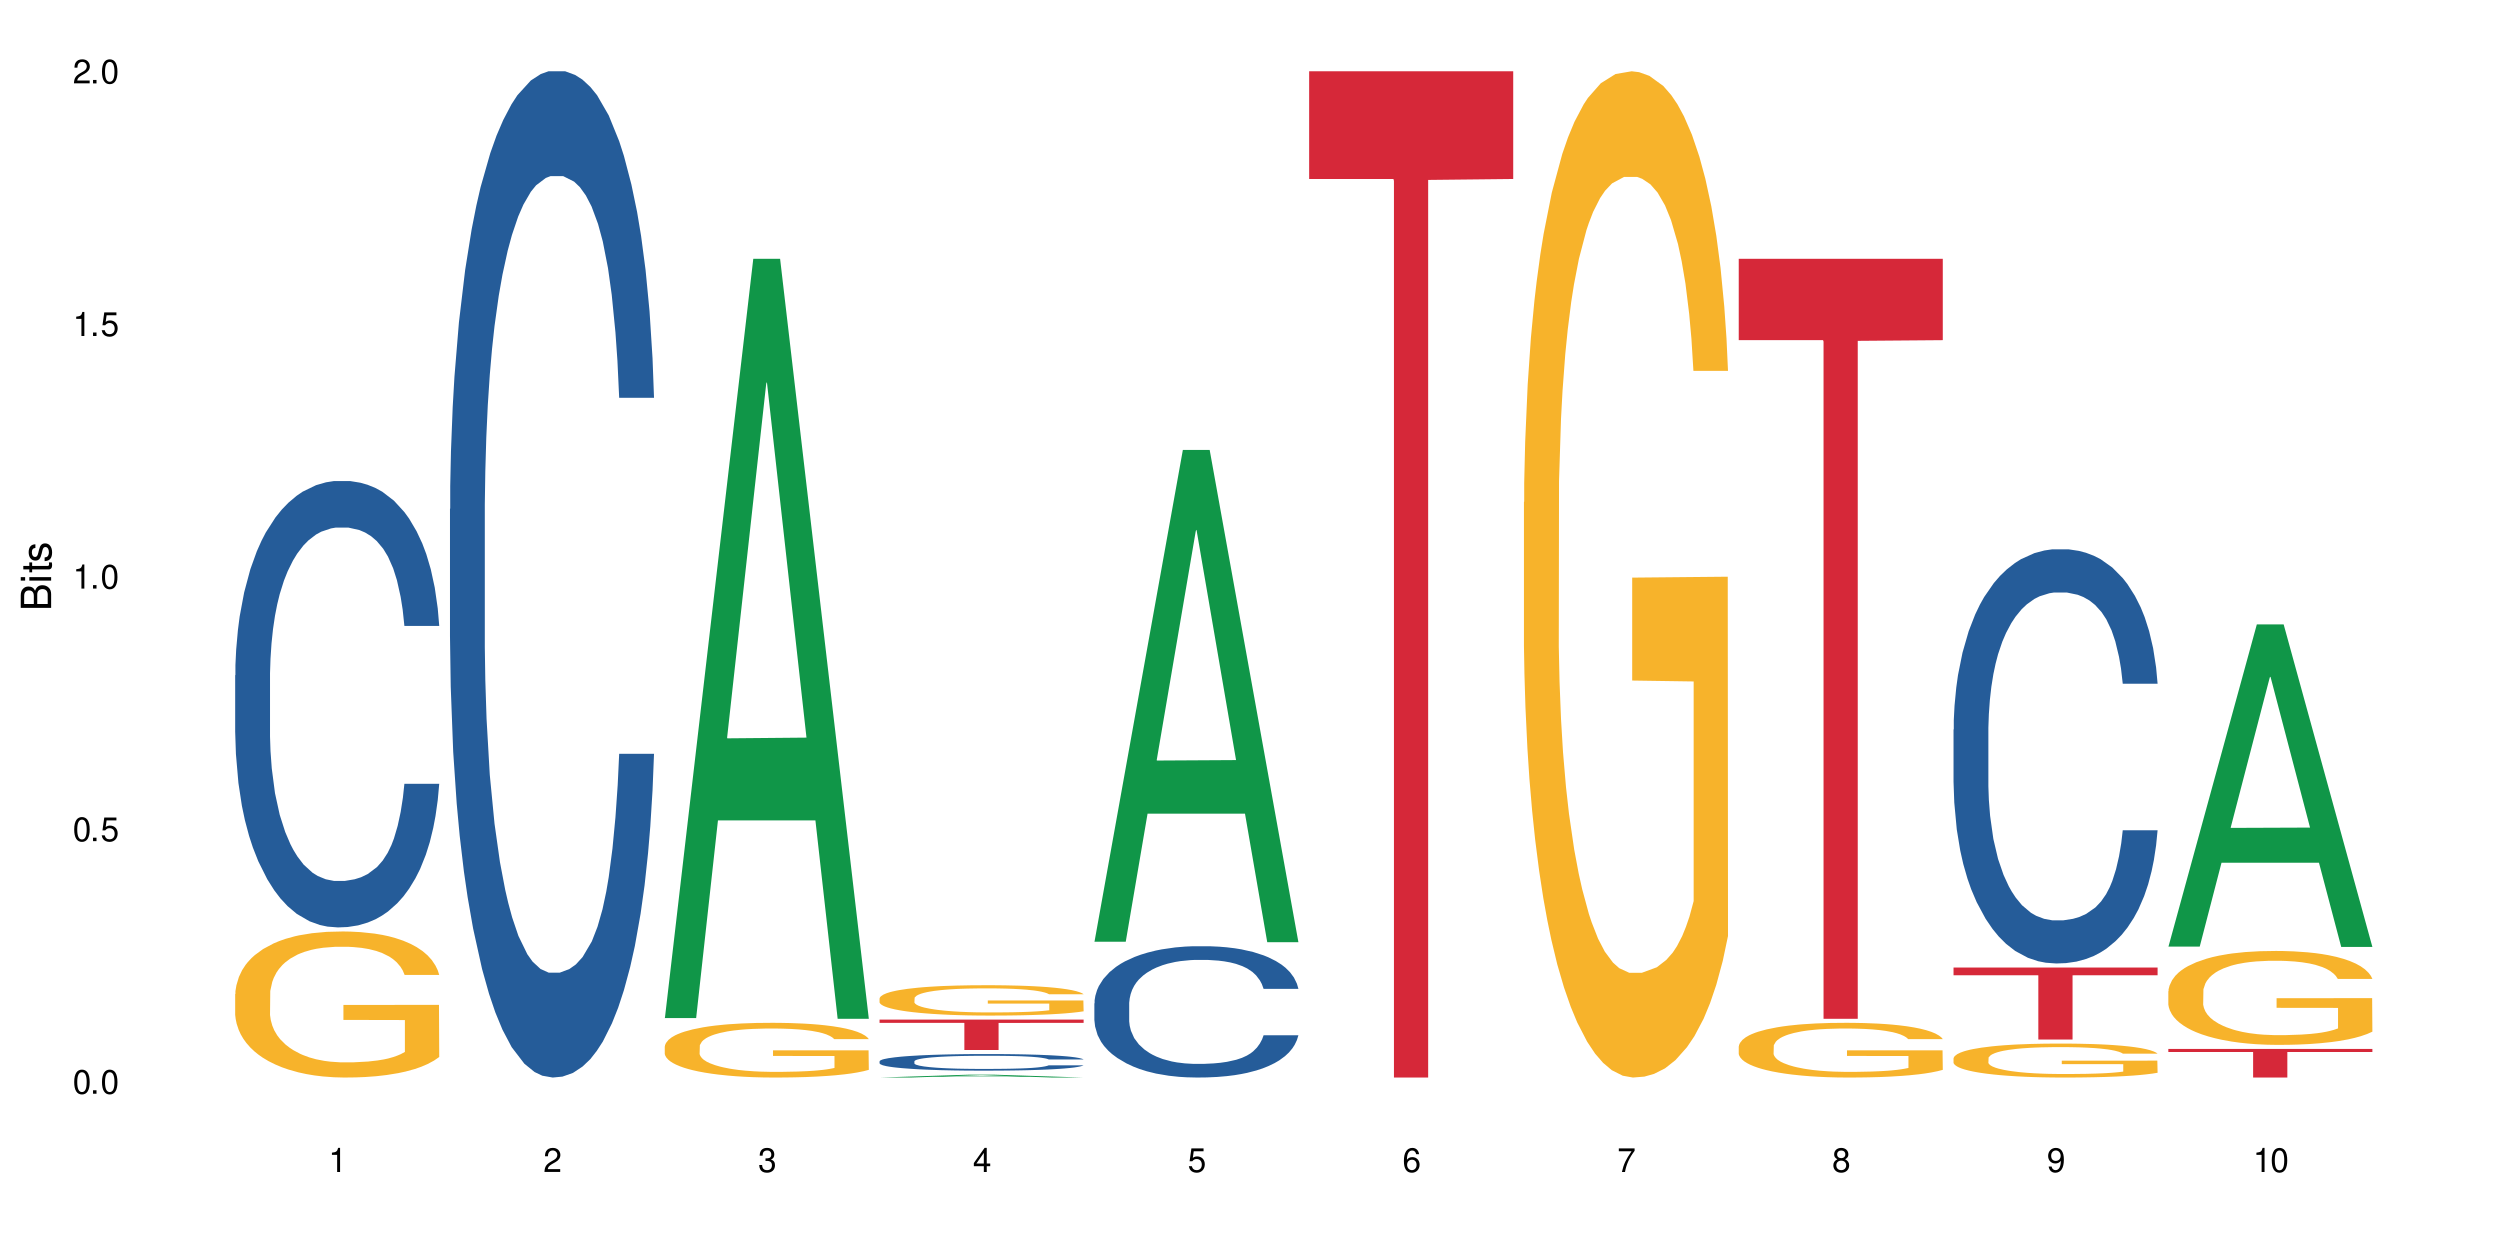 <?xml version="1.0" encoding="UTF-8"?>
<svg xmlns="http://www.w3.org/2000/svg" xmlns:xlink="http://www.w3.org/1999/xlink" width="720" height="360" viewBox="0 0 720 360">
<defs>
<g>
<g id="glyph-0-0">
</g>
<g id="glyph-0-1">
<path d="M 2.641 -6.938 C 2 -6.938 1.422 -6.656 1.078 -6.172 C 0.641 -5.562 0.406 -4.641 0.406 -3.359 C 0.406 -1.016 1.188 0.219 2.641 0.219 C 4.078 0.219 4.859 -1.016 4.859 -3.297 C 4.859 -4.641 4.656 -5.547 4.203 -6.172 C 3.844 -6.656 3.281 -6.938 2.641 -6.938 Z M 2.641 -6.188 C 3.547 -6.188 4 -5.25 4 -3.375 C 4 -1.406 3.562 -0.484 2.625 -0.484 C 1.734 -0.484 1.281 -1.438 1.281 -3.344 C 1.281 -5.25 1.734 -6.188 2.641 -6.188 Z M 2.641 -6.188 "/>
</g>
<g id="glyph-0-2">
<path d="M 1.828 -1 L 0.828 -1 L 0.828 0 L 1.828 0 Z M 1.828 -1 "/>
</g>
<g id="glyph-0-3">
<path d="M 4.562 -6.797 L 1.062 -6.797 L 0.547 -3.094 L 1.328 -3.094 C 1.719 -3.562 2.047 -3.734 2.578 -3.734 C 3.484 -3.734 4.062 -3.109 4.062 -2.094 C 4.062 -1.125 3.484 -0.531 2.578 -0.531 C 1.828 -0.531 1.375 -0.906 1.188 -1.672 L 0.328 -1.672 C 0.453 -1.109 0.547 -0.844 0.75 -0.594 C 1.125 -0.078 1.828 0.219 2.594 0.219 C 3.969 0.219 4.922 -0.781 4.922 -2.219 C 4.922 -3.562 4.031 -4.484 2.719 -4.484 C 2.25 -4.484 1.859 -4.359 1.469 -4.062 L 1.734 -5.969 L 4.562 -5.969 Z M 4.562 -6.797 "/>
</g>
<g id="glyph-0-4">
<path d="M 2.484 -4.938 L 2.484 0 L 3.328 0 L 3.328 -6.938 L 2.766 -6.938 C 2.469 -5.875 2.281 -5.734 0.984 -5.562 L 0.984 -4.938 Z M 2.484 -4.938 "/>
</g>
<g id="glyph-0-5">
<path d="M 4.859 -0.828 L 1.281 -0.828 C 1.359 -1.406 1.672 -1.781 2.5 -2.281 L 3.469 -2.828 C 4.406 -3.344 4.906 -4.062 4.906 -4.906 C 4.906 -5.484 4.672 -6.031 4.266 -6.406 C 3.859 -6.766 3.375 -6.938 2.719 -6.938 C 1.859 -6.938 1.219 -6.625 0.844 -6.031 C 0.609 -5.672 0.5 -5.234 0.484 -4.531 L 1.328 -4.531 C 1.359 -5.016 1.406 -5.281 1.531 -5.516 C 1.75 -5.938 2.188 -6.203 2.703 -6.203 C 3.469 -6.203 4.031 -5.641 4.031 -4.891 C 4.031 -4.344 3.719 -3.859 3.125 -3.516 L 2.234 -3 C 0.812 -2.172 0.406 -1.531 0.328 -0.016 L 4.859 -0.016 Z M 4.859 -0.828 "/>
</g>
<g id="glyph-0-6">
<path d="M 2.125 -3.188 L 2.578 -3.188 C 3.5 -3.188 3.984 -2.766 3.984 -1.922 C 3.984 -1.062 3.469 -0.531 2.594 -0.531 C 1.656 -0.531 1.203 -1 1.156 -2.016 L 0.312 -2.016 C 0.344 -1.453 0.438 -1.094 0.609 -0.781 C 0.953 -0.109 1.625 0.219 2.547 0.219 C 3.953 0.219 4.859 -0.625 4.859 -1.938 C 4.859 -2.828 4.516 -3.297 3.703 -3.594 C 4.344 -3.844 4.656 -4.328 4.656 -5.031 C 4.656 -6.219 3.875 -6.938 2.578 -6.938 C 1.203 -6.938 0.484 -6.172 0.453 -4.703 L 1.297 -4.703 C 1.312 -5.125 1.344 -5.359 1.453 -5.578 C 1.641 -5.969 2.062 -6.203 2.594 -6.203 C 3.344 -6.203 3.797 -5.75 3.797 -5 C 3.797 -4.516 3.609 -4.219 3.25 -4.047 C 3.016 -3.953 2.703 -3.922 2.125 -3.906 Z M 2.125 -3.188 "/>
</g>
<g id="glyph-0-7">
<path d="M 3.141 -1.672 L 3.141 0 L 3.984 0 L 3.984 -1.672 L 4.984 -1.672 L 4.984 -2.438 L 3.984 -2.438 L 3.984 -6.938 L 3.359 -6.938 L 0.266 -2.578 L 0.266 -1.672 Z M 3.141 -2.438 L 1 -2.438 L 3.141 -5.5 Z M 3.141 -2.438 "/>
</g>
<g id="glyph-0-8">
<path d="M 4.781 -5.125 C 4.609 -6.266 3.891 -6.938 2.844 -6.938 C 2.094 -6.938 1.422 -6.578 1.031 -5.953 C 0.594 -5.266 0.406 -4.422 0.406 -3.172 C 0.406 -2 0.578 -1.25 0.984 -0.641 C 1.359 -0.078 1.953 0.219 2.703 0.219 C 3.984 0.219 4.922 -0.75 4.922 -2.094 C 4.922 -3.375 4.062 -4.281 2.844 -4.281 C 2.172 -4.281 1.641 -4.031 1.281 -3.516 C 1.281 -5.234 1.828 -6.188 2.797 -6.188 C 3.391 -6.188 3.797 -5.797 3.938 -5.125 Z M 2.734 -3.531 C 3.547 -3.531 4.062 -2.953 4.062 -2.031 C 4.062 -1.156 3.484 -0.531 2.703 -0.531 C 1.922 -0.531 1.328 -1.188 1.328 -2.078 C 1.328 -2.938 1.906 -3.531 2.734 -3.531 Z M 2.734 -3.531 "/>
</g>
<g id="glyph-0-9">
<path d="M 4.984 -6.797 L 0.438 -6.797 L 0.438 -5.969 L 4.109 -5.969 C 2.5 -3.656 1.828 -2.234 1.328 0 L 2.219 0 C 2.594 -2.172 3.453 -4.047 4.984 -6.094 Z M 4.984 -6.797 "/>
</g>
<g id="glyph-0-10">
<path d="M 3.75 -3.656 C 4.469 -4.094 4.688 -4.438 4.688 -5.078 C 4.688 -6.172 3.844 -6.938 2.641 -6.938 C 1.438 -6.938 0.594 -6.172 0.594 -5.094 C 0.594 -4.438 0.812 -4.094 1.516 -3.656 C 0.734 -3.266 0.359 -2.703 0.359 -1.922 C 0.359 -0.656 1.281 0.219 2.641 0.219 C 3.984 0.219 4.922 -0.656 4.922 -1.922 C 4.922 -2.703 4.531 -3.266 3.75 -3.656 Z M 2.641 -6.188 C 3.359 -6.188 3.812 -5.75 3.812 -5.062 C 3.812 -4.406 3.344 -3.984 2.641 -3.984 C 1.922 -3.984 1.453 -4.406 1.453 -5.078 C 1.453 -5.75 1.922 -6.188 2.641 -6.188 Z M 2.641 -3.266 C 3.484 -3.266 4.062 -2.719 4.062 -1.906 C 4.062 -1.078 3.484 -0.531 2.625 -0.531 C 1.797 -0.531 1.219 -1.094 1.219 -1.906 C 1.219 -2.719 1.781 -3.266 2.641 -3.266 Z M 2.641 -3.266 "/>
</g>
<g id="glyph-0-11">
<path d="M 0.516 -1.578 C 0.672 -0.453 1.406 0.219 2.438 0.219 C 3.188 0.219 3.859 -0.141 4.266 -0.766 C 4.688 -1.453 4.891 -2.297 4.891 -3.547 C 4.891 -4.719 4.703 -5.453 4.312 -6.078 C 3.938 -6.641 3.344 -6.938 2.594 -6.938 C 1.297 -6.938 0.359 -5.969 0.359 -4.625 C 0.359 -3.344 1.234 -2.453 2.453 -2.453 C 3.094 -2.453 3.578 -2.672 4.016 -3.203 C 4 -1.484 3.469 -0.531 2.5 -0.531 C 1.906 -0.531 1.484 -0.906 1.359 -1.578 Z M 2.578 -6.203 C 3.375 -6.203 3.969 -5.531 3.969 -4.641 C 3.969 -3.797 3.391 -3.188 2.547 -3.188 C 1.734 -3.188 1.234 -3.766 1.234 -4.688 C 1.234 -5.562 1.797 -6.203 2.578 -6.203 Z M 2.578 -6.203 "/>
</g>
<g id="glyph-1-0">
</g>
<g id="glyph-1-1">
<path d="M 0 -0.953 L 0 -4.891 C 0 -5.719 -0.234 -6.344 -0.734 -6.797 C -1.188 -7.234 -1.812 -7.469 -2.5 -7.469 C -3.547 -7.469 -4.188 -7 -4.625 -5.875 C -4.984 -6.688 -5.625 -7.094 -6.531 -7.094 C -7.172 -7.094 -7.734 -6.859 -8.141 -6.391 C -8.562 -5.922 -8.75 -5.344 -8.75 -4.5 L -8.75 -0.953 Z M -4.984 -2.062 L -7.766 -2.062 L -7.766 -4.219 C -7.766 -4.844 -7.688 -5.203 -7.453 -5.5 C -7.219 -5.812 -6.859 -5.969 -6.375 -5.969 C -5.891 -5.969 -5.531 -5.812 -5.297 -5.5 C -5.062 -5.203 -4.984 -4.844 -4.984 -4.219 Z M -0.984 -2.062 L -4 -2.062 L -4 -4.781 C -4 -5.766 -3.438 -6.359 -2.484 -6.359 C -1.547 -6.359 -0.984 -5.766 -0.984 -4.781 Z M -0.984 -2.062 "/>
</g>
<g id="glyph-1-2">
<path d="M -6.281 -1.797 L -6.281 -0.797 L 0 -0.797 L 0 -1.797 Z M -8.75 -1.797 L -8.75 -0.797 L -7.484 -0.797 L -7.484 -1.797 Z M -8.75 -1.797 "/>
</g>
<g id="glyph-1-3">
<path d="M -6.281 -3.047 L -6.281 -2.016 L -8.016 -2.016 L -8.016 -1.016 L -6.281 -1.016 L -6.281 -0.172 L -5.469 -0.172 L -5.469 -1.016 L -0.719 -1.016 C -0.078 -1.016 0.281 -1.453 0.281 -2.234 C 0.281 -2.5 0.25 -2.719 0.188 -3.047 L -0.641 -3.047 C -0.609 -2.906 -0.594 -2.766 -0.594 -2.562 C -0.594 -2.141 -0.719 -2.016 -1.156 -2.016 L -5.469 -2.016 L -5.469 -3.047 Z M -6.281 -3.047 "/>
</g>
<g id="glyph-1-4">
<path d="M -4.531 -5.25 C -5.766 -5.25 -6.469 -4.422 -6.469 -2.969 C -6.469 -1.516 -5.719 -0.562 -4.547 -0.562 C -3.562 -0.562 -3.094 -1.062 -2.734 -2.562 L -2.516 -3.484 C -2.344 -4.188 -2.094 -4.469 -1.641 -4.469 C -1.047 -4.469 -0.641 -3.875 -0.641 -3 C -0.641 -2.453 -0.797 -2 -1.062 -1.75 C -1.25 -1.594 -1.422 -1.531 -1.875 -1.469 L -1.875 -0.406 C -0.422 -0.453 0.281 -1.266 0.281 -2.922 C 0.281 -4.5 -0.5 -5.516 -1.719 -5.516 C -2.656 -5.516 -3.172 -4.984 -3.469 -3.734 L -3.703 -2.766 C -3.891 -1.953 -4.156 -1.609 -4.594 -1.609 C -5.188 -1.609 -5.547 -2.125 -5.547 -2.938 C -5.547 -3.75 -5.203 -4.172 -4.531 -4.203 Z M -4.531 -5.25 "/>
</g>
</g>
</defs>
<rect x="-72" y="-36" width="864" height="432" fill="rgb(100%, 100%, 100%)" fill-opacity="1"/>
<path fill-rule="nonzero" fill="rgb(14.51%, 36.078%, 60%)" fill-opacity="1" d="M 67.73 194.484 L 67.801 194.367 L 67.801 191.547 L 68.02 187.082 L 68.52 181.441 L 69.02 177.562 L 70.312 170.633 L 72.102 163.934 L 73.965 158.766 L 75.328 155.711 L 76.547 153.359 L 79.34 149.012 L 81.133 146.781 L 83.066 144.781 L 85.434 142.785 L 87.152 141.609 L 91.023 139.73 L 93.891 138.906 L 96.113 138.555 L 100.914 138.555 L 103.781 139.023 L 105.859 139.613 L 108.152 140.551 L 110.086 141.609 L 113.457 144.195 L 116.465 147.484 L 117.828 149.363 L 119.977 153.008 L 121.625 156.531 L 122.773 159.586 L 124.062 163.934 L 125.207 169.223 L 126.07 175.215 L 126.5 180.266 L 116.465 180.266 L 115.965 175.566 L 115.391 171.926 L 114.316 167.105 L 113.238 163.699 L 111.734 160.293 L 110.375 158.059 L 108.512 155.828 L 106.863 154.418 L 105.141 153.359 L 103.492 152.656 L 100.34 151.949 L 96.684 151.949 L 95.324 152.184 L 92.527 153.125 L 91.023 153.945 L 88.871 155.594 L 87.367 157.121 L 85.578 159.469 L 84.359 161.469 L 82.852 164.523 L 81.777 167.223 L 80.559 171.102 L 79.844 174.039 L 79.199 177.328 L 78.625 181.207 L 78.195 185.32 L 77.906 189.668 L 77.766 193.895 L 77.766 212.109 L 77.906 216.34 L 78.266 221.273 L 79.199 228.441 L 80.559 234.668 L 82.137 239.602 L 83.641 243.129 L 84.5 244.773 L 85.648 246.652 L 87.441 249.004 L 90.02 251.352 L 91.523 252.293 L 93.816 253.23 L 96.184 253.703 L 99.336 253.703 L 102.133 253.23 L 103.996 252.645 L 105.93 251.703 L 108.582 249.707 L 110.23 247.828 L 111.664 245.594 L 112.738 243.363 L 113.457 241.484 L 114.531 237.84 L 115.391 233.844 L 116.035 229.734 L 116.465 225.738 L 126.5 225.738 L 126.07 230.438 L 125.422 235.02 L 124.777 238.43 L 123.777 242.539 L 122.629 246.184 L 120.98 250.297 L 119.617 252.996 L 117.828 255.934 L 116.18 258.168 L 114.387 260.164 L 111.734 262.516 L 110.016 263.691 L 108.152 264.746 L 105.93 265.688 L 103.137 266.508 L 100.125 266.98 L 97.328 267.098 L 94.32 266.863 L 92.098 266.391 L 89.16 265.336 L 85.504 263.219 L 82.852 260.988 L 80.773 258.754 L 78.984 256.406 L 76.977 253.23 L 74.395 248.062 L 72.82 244.066 L 71.746 240.777 L 70.527 236.195 L 69.664 232.082 L 68.664 225.504 L 67.945 217.16 L 67.73 210.699 Z M 67.73 194.484 "/>
<path fill-rule="nonzero" fill="rgb(96.863%, 70.196%, 16.863%)" fill-opacity="1" d="M 67.73 286.281 L 67.801 286.242 L 67.801 285.473 L 68.09 283.746 L 68.805 281.363 L 69.738 279.402 L 70.742 277.867 L 71.387 277.059 L 72.461 275.906 L 73.395 275.062 L 75.758 273.332 L 78.77 271.719 L 80.418 271.027 L 82.281 270.375 L 84.93 269.645 L 86.148 269.375 L 89.875 268.762 L 94.105 268.375 L 98.762 268.262 L 100.914 268.301 L 103.852 268.453 L 107.863 268.875 L 110.16 269.262 L 111.949 269.645 L 113.812 270.145 L 116.105 270.91 L 118.258 271.836 L 119.977 272.758 L 121.695 273.91 L 123.129 275.137 L 124.348 276.484 L 125.422 278.098 L 126.07 279.441 L 126.5 280.785 L 116.535 280.785 L 115.965 279.441 L 115.32 278.402 L 114.242 277.137 L 113.168 276.215 L 112.094 275.484 L 110.086 274.484 L 108.367 273.871 L 106.215 273.332 L 104.137 272.988 L 101.773 272.758 L 100.34 272.68 L 96.543 272.68 L 93.102 272.949 L 91.094 273.254 L 89.66 273.562 L 87.656 274.141 L 86.438 274.602 L 85.719 274.906 L 83.57 276.098 L 82.137 277.176 L 81.348 277.906 L 80.344 279.059 L 79.629 280.094 L 78.84 281.633 L 78.41 282.785 L 77.836 285.398 L 77.766 292.312 L 77.98 293.773 L 78.41 295.348 L 78.984 296.73 L 79.844 298.191 L 80.703 299.305 L 82.207 300.805 L 83.496 301.805 L 84.5 302.457 L 86.438 303.492 L 87.227 303.84 L 89.09 304.531 L 91.023 305.07 L 93.387 305.531 L 95.18 305.762 L 98.047 305.953 L 101.703 305.953 L 106 305.723 L 108.727 305.414 L 110.59 305.105 L 111.809 304.84 L 113.312 304.414 L 114.387 304.031 L 115.391 303.609 L 116.609 302.957 L 116.609 293.773 L 98.906 293.734 L 98.906 289.43 L 126.426 289.395 L 126.5 304.414 L 124.992 305.453 L 123.129 306.453 L 121.34 307.219 L 119.477 307.875 L 116.824 308.602 L 114.672 309.066 L 111.375 309.602 L 108.367 309.949 L 105.215 310.18 L 102.418 310.293 L 99.121 310.332 L 96.184 310.254 L 93.031 310.023 L 90.52 309.719 L 88.227 309.332 L 85.934 308.836 L 83.066 308.027 L 81.203 307.375 L 79.27 306.566 L 77.336 305.605 L 75.613 304.57 L 74.469 303.762 L 73.32 302.84 L 72.102 301.688 L 70.957 300.383 L 70.098 299.191 L 69.309 297.844 L 68.734 296.578 L 68.16 294.848 L 67.875 293.465 L 67.73 292.273 Z M 67.73 286.281 "/>
<path fill-rule="nonzero" fill="rgb(14.51%, 36.078%, 60%)" fill-opacity="1" d="M 129.594 146.621 L 129.664 146.355 L 129.664 140 L 129.879 129.934 L 130.379 117.215 L 130.883 108.477 L 132.172 92.844 L 133.965 77.746 L 135.828 66.09 L 137.188 59.203 L 138.406 53.902 L 141.203 44.102 L 142.992 39.07 L 144.93 34.566 L 147.293 30.062 L 149.016 27.414 L 152.883 23.176 L 155.75 21.32 L 157.973 20.527 L 162.773 20.527 L 165.641 21.586 L 167.719 22.91 L 170.012 25.031 L 171.949 27.414 L 175.316 33.242 L 178.324 40.66 L 179.688 44.898 L 181.836 53.109 L 183.484 61.055 L 184.633 67.945 L 185.922 77.746 L 187.07 89.668 L 187.93 103.176 L 188.359 114.566 L 178.324 114.566 L 177.824 103.973 L 177.25 95.758 L 176.176 84.898 L 175.102 77.215 L 173.598 69.535 L 172.234 64.5 L 170.371 59.469 L 168.723 56.289 L 167.004 53.902 L 165.355 52.316 L 162.199 50.727 L 158.547 50.727 L 157.184 51.254 L 154.391 53.375 L 152.883 55.23 L 150.734 58.938 L 149.23 62.383 L 147.438 67.68 L 146.219 72.184 L 144.715 79.07 L 143.641 85.164 L 142.422 93.906 L 141.703 100.527 L 141.059 107.945 L 140.484 116.688 L 140.055 125.957 L 139.77 135.762 L 139.625 145.297 L 139.625 186.355 L 139.77 195.895 L 140.129 207.02 L 141.059 223.18 L 142.422 237.219 L 143.996 248.344 L 145.504 256.293 L 146.363 260 L 147.508 264.238 L 149.301 269.535 L 151.879 274.836 L 153.387 276.953 L 155.68 279.074 L 158.043 280.133 L 161.199 280.133 L 163.992 279.074 L 165.855 277.75 L 167.789 275.629 L 170.441 271.125 L 172.09 266.887 L 173.523 261.855 L 174.598 256.82 L 175.316 252.582 L 176.391 244.371 L 177.25 235.363 L 177.895 226.094 L 178.324 217.086 L 188.359 217.086 L 187.93 227.684 L 187.285 238.012 L 186.641 245.695 L 185.637 254.969 L 184.488 263.18 L 182.84 272.449 L 181.48 278.543 L 179.688 285.168 L 178.039 290.199 L 176.246 294.703 L 173.598 300 L 171.875 302.648 L 170.012 305.035 L 167.789 307.152 L 164.996 309.008 L 161.984 310.066 L 159.191 310.332 L 156.18 309.801 L 153.957 308.742 L 151.02 306.359 L 147.367 301.59 L 144.715 296.559 L 142.637 291.523 L 140.844 286.227 L 138.836 279.074 L 136.258 267.418 L 134.68 258.41 L 133.605 250.992 L 132.387 240.664 L 131.527 231.391 L 130.523 216.555 L 129.809 197.746 L 129.594 183.18 Z M 129.594 146.621 "/>
<path fill-rule="nonzero" fill="rgb(6.275%, 58.824%, 28.235%)" fill-opacity="1" d="M 191.453 293.199 L 191.516 292.996 L 216.945 74.535 L 224.668 74.535 L 250.219 293.406 L 241.242 293.406 L 234.84 236.273 L 206.773 236.273 L 200.492 293.199 L 191.453 293.199 L 209.473 212.641 L 232.266 212.434 L 220.898 110.293 L 220.773 110.09 L 220.648 110.707 L 209.41 212.434 L 209.473 212.641 Z M 191.453 293.199 "/>
<path fill-rule="nonzero" fill="rgb(96.863%, 70.196%, 16.863%)" fill-opacity="1" d="M 191.453 301.32 L 191.523 301.309 L 191.523 301.02 L 191.812 300.371 L 192.527 299.48 L 193.461 298.746 L 194.461 298.168 L 195.109 297.867 L 196.184 297.434 L 197.113 297.117 L 199.48 296.469 L 202.488 295.867 L 204.137 295.605 L 206 295.363 L 208.652 295.09 L 209.871 294.988 L 213.598 294.758 L 217.828 294.613 L 222.484 294.57 L 224.637 294.586 L 227.574 294.641 L 231.586 294.801 L 233.879 294.945 L 235.672 295.09 L 237.535 295.277 L 239.828 295.562 L 241.98 295.91 L 243.699 296.254 L 245.418 296.688 L 246.852 297.148 L 248.07 297.652 L 249.145 298.254 L 249.789 298.758 L 250.219 299.262 L 240.258 299.262 L 239.684 298.758 L 239.039 298.371 L 237.965 297.895 L 236.891 297.551 L 235.816 297.277 L 233.809 296.902 L 232.09 296.672 L 229.938 296.469 L 227.859 296.34 L 225.496 296.254 L 224.062 296.227 L 220.262 296.227 L 216.824 296.328 L 214.816 296.441 L 213.383 296.559 L 211.375 296.773 L 210.156 296.945 L 209.441 297.059 L 207.293 297.508 L 205.859 297.91 L 205.07 298.184 L 204.066 298.613 L 203.348 299.004 L 202.562 299.578 L 202.133 300.012 L 201.559 300.992 L 201.484 303.582 L 201.703 304.129 L 202.133 304.719 L 202.703 305.238 L 203.566 305.785 L 204.426 306.199 L 205.93 306.762 L 207.219 307.137 L 208.223 307.383 L 210.156 307.77 L 210.945 307.898 L 212.809 308.16 L 214.746 308.359 L 217.109 308.531 L 218.902 308.621 L 221.77 308.691 L 225.422 308.691 L 229.723 308.605 L 232.445 308.488 L 234.309 308.375 L 235.527 308.273 L 237.035 308.117 L 238.109 307.973 L 239.113 307.812 L 240.332 307.57 L 240.332 304.129 L 222.629 304.113 L 222.629 302.5 L 250.148 302.488 L 250.219 308.117 L 248.715 308.504 L 246.852 308.879 L 245.059 309.168 L 243.195 309.41 L 240.547 309.684 L 238.395 309.855 L 235.098 310.059 L 232.09 310.188 L 228.934 310.273 L 226.141 310.316 L 222.844 310.332 L 219.906 310.305 L 216.75 310.219 L 214.242 310.102 L 211.949 309.957 L 209.656 309.77 L 206.789 309.469 L 204.926 309.223 L 202.992 308.922 L 201.055 308.562 L 199.336 308.172 L 198.191 307.871 L 197.043 307.527 L 195.824 307.094 L 194.68 306.605 L 193.816 306.156 L 193.031 305.652 L 192.457 305.18 L 191.883 304.531 L 191.598 304.012 L 191.453 303.566 Z M 191.453 301.32 "/>
<path fill-rule="nonzero" fill="rgb(6.275%, 58.824%, 28.235%)" fill-opacity="1" d="M 253.312 310.332 L 253.375 310.332 L 278.805 309.512 L 286.527 309.512 L 312.082 310.332 L 303.102 310.332 L 296.699 310.117 L 268.633 310.117 L 262.355 310.332 L 253.312 310.332 L 271.332 310.031 L 294.125 310.031 L 282.762 309.648 L 282.508 309.648 L 271.27 310.031 L 271.332 310.031 Z M 253.312 310.332 "/>
<path fill-rule="nonzero" fill="rgb(14.51%, 36.078%, 60%)" fill-opacity="1" d="M 253.312 305.648 L 253.387 305.645 L 253.387 305.539 L 253.602 305.371 L 254.102 305.16 L 254.605 305.016 L 255.895 304.758 L 257.684 304.512 L 259.547 304.316 L 260.91 304.203 L 262.129 304.117 L 264.922 303.953 L 266.715 303.871 L 268.652 303.797 L 271.016 303.723 L 272.734 303.68 L 276.605 303.609 L 279.473 303.578 L 281.695 303.566 L 286.496 303.566 L 289.363 303.582 L 291.441 303.605 L 293.734 303.641 L 295.668 303.68 L 299.039 303.773 L 302.047 303.898 L 303.41 303.969 L 305.559 304.102 L 307.207 304.234 L 308.355 304.348 L 309.645 304.512 L 310.793 304.707 L 311.652 304.93 L 312.082 305.117 L 302.047 305.117 L 301.547 304.941 L 300.973 304.809 L 299.898 304.629 L 298.824 304.5 L 297.316 304.375 L 295.957 304.293 L 294.094 304.207 L 292.445 304.156 L 290.723 304.117 L 289.074 304.09 L 285.922 304.062 L 282.266 304.062 L 280.906 304.074 L 278.109 304.109 L 276.605 304.137 L 274.457 304.199 L 272.949 304.258 L 271.16 304.344 L 269.941 304.418 L 268.434 304.531 L 267.359 304.633 L 266.141 304.777 L 265.426 304.887 L 264.781 305.008 L 264.207 305.152 L 263.777 305.305 L 263.492 305.469 L 263.348 305.625 L 263.348 306.305 L 263.492 306.461 L 263.848 306.645 L 264.781 306.91 L 266.141 307.145 L 267.719 307.328 L 269.223 307.457 L 270.082 307.52 L 271.23 307.59 L 273.023 307.676 L 275.602 307.766 L 277.105 307.797 L 279.402 307.832 L 281.766 307.852 L 284.918 307.852 L 287.715 307.832 L 289.578 307.812 L 291.512 307.777 L 294.164 307.703 L 295.812 307.633 L 297.246 307.551 L 298.32 307.465 L 299.039 307.395 L 300.113 307.262 L 300.973 307.113 L 301.617 306.961 L 302.047 306.809 L 312.082 306.809 L 311.652 306.984 L 311.008 307.156 L 310.363 307.281 L 309.359 307.438 L 308.211 307.57 L 306.562 307.723 L 305.203 307.824 L 303.41 307.934 L 301.762 308.016 L 299.969 308.09 L 297.316 308.18 L 295.598 308.223 L 293.734 308.262 L 291.512 308.297 L 288.719 308.328 L 285.707 308.344 L 282.914 308.352 L 279.902 308.34 L 277.68 308.324 L 274.742 308.285 L 271.086 308.207 L 268.434 308.121 L 266.355 308.039 L 264.566 307.953 L 262.559 307.832 L 259.98 307.641 L 258.402 307.492 L 257.328 307.371 L 256.109 307.199 L 255.25 307.047 L 254.246 306.801 L 253.527 306.492 L 253.312 306.25 Z M 253.312 305.648 "/>
<path fill-rule="nonzero" fill="rgb(96.863%, 70.196%, 16.863%)" fill-opacity="1" d="M 253.312 287.484 L 253.387 287.477 L 253.387 287.32 L 253.672 286.957 L 254.387 286.465 L 255.32 286.055 L 256.324 285.734 L 256.969 285.57 L 258.043 285.328 L 258.977 285.152 L 261.34 284.793 L 264.352 284.457 L 266 284.312 L 267.863 284.18 L 270.516 284.027 L 271.73 283.969 L 275.461 283.844 L 279.688 283.762 L 284.348 283.738 L 286.496 283.746 L 289.434 283.777 L 293.449 283.867 L 295.742 283.945 L 297.531 284.027 L 299.395 284.129 L 301.691 284.289 L 303.84 284.48 L 305.559 284.672 L 307.281 284.914 L 308.715 285.168 L 309.93 285.449 L 311.008 285.785 L 311.652 286.062 L 312.082 286.344 L 302.121 286.344 L 301.547 286.062 L 300.902 285.848 L 299.824 285.586 L 298.75 285.395 L 297.676 285.242 L 295.668 285.031 L 293.949 284.906 L 291.801 284.793 L 289.723 284.723 L 287.355 284.672 L 285.922 284.656 L 282.125 284.656 L 278.684 284.715 L 276.676 284.777 L 275.242 284.84 L 273.238 284.961 L 272.02 285.059 L 271.301 285.121 L 269.152 285.367 L 267.719 285.594 L 266.93 285.746 L 265.926 285.984 L 265.211 286.199 L 264.422 286.52 L 263.992 286.758 L 263.418 287.301 L 263.348 288.742 L 263.562 289.043 L 263.992 289.371 L 264.566 289.66 L 265.426 289.965 L 266.285 290.195 L 267.789 290.508 L 269.082 290.715 L 270.082 290.852 L 272.02 291.066 L 272.809 291.137 L 274.672 291.281 L 276.605 291.395 L 278.973 291.488 L 280.762 291.539 L 283.629 291.578 L 287.285 291.578 L 291.586 291.531 L 294.309 291.465 L 296.172 291.402 L 297.391 291.344 L 298.895 291.258 L 299.969 291.18 L 300.973 291.09 L 302.191 290.953 L 302.191 289.043 L 284.488 289.035 L 284.488 288.141 L 312.008 288.133 L 312.082 291.258 L 310.578 291.473 L 308.715 291.68 L 306.922 291.84 L 305.059 291.977 L 302.406 292.129 L 300.258 292.223 L 296.961 292.336 L 293.949 292.41 L 290.797 292.457 L 288 292.48 L 284.703 292.488 L 281.766 292.473 L 278.613 292.426 L 276.105 292.359 L 273.812 292.281 L 271.516 292.176 L 268.652 292.008 L 266.789 291.871 L 264.852 291.707 L 262.918 291.504 L 261.195 291.289 L 260.051 291.121 L 258.902 290.93 L 257.684 290.691 L 256.539 290.418 L 255.68 290.172 L 254.891 289.891 L 254.316 289.629 L 253.742 289.27 L 253.457 288.98 L 253.312 288.734 Z M 253.312 287.484 "/>
<path fill-rule="nonzero" fill="rgb(83.922%, 15.686%, 22.353%)" fill-opacity="1" d="M 253.312 293.652 L 312.082 293.652 L 312.082 294.59 L 287.59 294.598 L 287.59 302.402 L 277.734 302.402 L 277.734 294.605 L 277.594 294.59 L 253.312 294.59 Z M 253.312 293.652 "/>
<path fill-rule="nonzero" fill="rgb(6.275%, 58.824%, 28.235%)" fill-opacity="1" d="M 315.176 271.219 L 315.238 271.082 L 340.664 129.582 L 348.387 129.582 L 373.941 271.352 L 364.965 271.352 L 358.559 234.344 L 330.496 234.344 L 324.215 271.219 L 315.176 271.219 L 333.195 219.035 L 355.984 218.902 L 344.621 152.746 L 344.496 152.609 L 344.371 153.012 L 333.133 218.902 L 333.195 219.035 Z M 315.176 271.219 "/>
<path fill-rule="nonzero" fill="rgb(14.51%, 36.078%, 60%)" fill-opacity="1" d="M 315.176 288.969 L 315.246 288.934 L 315.246 288.105 L 315.461 286.789 L 315.961 285.133 L 316.465 283.992 L 317.754 281.953 L 319.547 279.98 L 321.41 278.461 L 322.77 277.562 L 323.988 276.871 L 326.785 275.59 L 328.578 274.934 L 330.512 274.348 L 332.875 273.758 L 334.598 273.414 L 338.465 272.859 L 341.332 272.617 L 343.555 272.516 L 348.355 272.516 L 351.223 272.652 L 353.301 272.824 L 355.594 273.102 L 357.531 273.414 L 360.898 274.172 L 363.91 275.141 L 365.27 275.695 L 367.422 276.766 L 369.07 277.805 L 370.215 278.703 L 371.504 279.98 L 372.652 281.535 L 373.512 283.301 L 373.941 284.785 L 363.91 284.785 L 363.406 283.402 L 362.832 282.332 L 361.758 280.914 L 360.684 279.91 L 359.18 278.91 L 357.816 278.254 L 355.953 277.594 L 354.305 277.18 L 352.586 276.871 L 350.938 276.664 L 347.785 276.453 L 344.129 276.453 L 342.766 276.523 L 339.973 276.801 L 338.465 277.043 L 336.316 277.527 L 334.812 277.977 L 333.02 278.668 L 331.801 279.254 L 330.297 280.152 L 329.223 280.949 L 328.004 282.09 L 327.285 282.953 L 326.641 283.922 L 326.066 285.062 L 325.637 286.273 L 325.352 287.551 L 325.207 288.797 L 325.207 294.152 L 325.352 295.398 L 325.711 296.852 L 326.641 298.961 L 328.004 300.793 L 329.578 302.242 L 331.086 303.281 L 331.945 303.766 L 333.09 304.316 L 334.883 305.008 L 337.465 305.699 L 338.969 305.977 L 341.262 306.254 L 343.625 306.391 L 346.781 306.391 L 349.574 306.254 L 351.438 306.082 L 353.375 305.805 L 356.023 305.215 L 357.672 304.664 L 359.105 304.008 L 360.184 303.348 L 360.898 302.797 L 361.973 301.727 L 362.832 300.551 L 363.48 299.34 L 363.91 298.164 L 373.941 298.164 L 373.512 299.547 L 372.867 300.895 L 372.223 301.898 L 371.219 303.109 L 370.07 304.18 L 368.422 305.391 L 367.062 306.184 L 365.27 307.047 L 363.621 307.707 L 361.832 308.293 L 359.18 308.984 L 357.457 309.328 L 355.594 309.641 L 353.375 309.918 L 350.578 310.16 L 347.57 310.297 L 344.773 310.332 L 341.762 310.262 L 339.543 310.125 L 336.602 309.812 L 332.949 309.191 L 330.297 308.535 L 328.219 307.879 L 326.426 307.188 L 324.418 306.254 L 321.84 304.73 L 320.262 303.559 L 319.188 302.59 L 317.969 301.242 L 317.109 300.031 L 316.105 298.094 L 315.391 295.641 L 315.176 293.738 Z M 315.176 288.969 "/>
<path fill-rule="nonzero" fill="rgb(83.922%, 15.686%, 22.353%)" fill-opacity="1" d="M 377.035 20.527 L 435.805 20.527 L 435.805 51.547 L 411.312 51.82 L 411.312 310.332 L 401.457 310.332 L 401.457 52.094 L 401.312 51.547 L 377.035 51.547 Z M 377.035 20.527 "/>
<path fill-rule="nonzero" fill="rgb(96.863%, 70.196%, 16.863%)" fill-opacity="1" d="M 438.895 144.652 L 438.969 144.387 L 438.969 139.094 L 439.254 127.184 L 439.973 110.777 L 440.902 97.277 L 441.906 86.691 L 442.551 81.133 L 443.625 73.195 L 444.559 67.371 L 446.922 55.461 L 449.934 44.348 L 451.582 39.582 L 453.445 35.082 L 456.098 30.055 L 457.316 28.203 L 461.043 23.965 L 465.27 21.32 L 469.93 20.527 L 472.078 20.789 L 475.016 21.848 L 479.031 24.762 L 481.324 27.406 L 483.117 30.055 L 484.98 33.496 L 487.273 38.789 L 489.422 45.141 L 491.141 51.492 L 492.863 59.43 L 494.297 67.902 L 495.516 77.164 L 496.59 88.281 L 497.234 97.543 L 497.664 106.805 L 487.703 106.805 L 487.129 97.543 L 486.484 90.398 L 485.41 81.664 L 484.332 75.312 L 483.258 70.281 L 481.254 63.402 L 479.531 59.168 L 477.383 55.461 L 475.305 53.078 L 472.938 51.492 L 471.504 50.961 L 467.707 50.961 L 464.266 52.816 L 462.262 54.934 L 460.828 57.051 L 458.82 61.02 L 457.602 64.195 L 456.887 66.312 L 454.734 74.516 L 453.301 81.93 L 452.512 86.957 L 451.512 94.898 L 450.793 102.043 L 450.004 112.629 L 449.574 120.57 L 449 138.566 L 448.93 186.207 L 449.145 196.262 L 449.574 207.113 L 450.148 216.641 L 451.008 226.699 L 451.867 234.375 L 453.375 244.695 L 454.664 251.578 L 455.668 256.078 L 457.602 263.223 L 458.391 265.605 L 460.254 270.367 L 462.188 274.074 L 464.555 277.25 L 466.344 278.836 L 469.211 280.16 L 472.867 280.16 L 477.168 278.574 L 479.891 276.457 L 481.754 274.34 L 482.973 272.484 L 484.477 269.574 L 485.551 266.926 L 486.555 264.016 L 487.773 259.516 L 487.773 196.262 L 470.07 195.996 L 470.07 166.355 L 497.594 166.09 L 497.664 269.574 L 496.16 276.719 L 494.297 283.602 L 492.504 288.895 L 490.641 293.395 L 487.988 298.422 L 485.84 301.598 L 482.543 305.305 L 479.531 307.688 L 476.379 309.273 L 473.582 310.066 L 470.285 310.332 L 467.348 309.805 L 464.195 308.215 L 461.688 306.098 L 459.395 303.453 L 457.102 300.012 L 454.234 294.453 L 452.371 289.953 L 450.434 284.395 L 448.5 277.777 L 446.781 270.633 L 445.633 265.074 L 444.484 258.723 L 443.27 250.781 L 442.121 241.785 L 441.262 233.578 L 440.473 224.316 L 439.898 215.582 L 439.328 203.672 L 439.039 194.145 L 438.895 185.941 Z M 438.895 144.652 "/>
<path fill-rule="nonzero" fill="rgb(96.863%, 70.196%, 16.863%)" fill-opacity="1" d="M 500.758 301.32 L 500.828 301.309 L 500.828 301.02 L 501.117 300.371 L 501.832 299.48 L 502.766 298.746 L 503.766 298.168 L 504.414 297.867 L 505.488 297.434 L 506.418 297.117 L 508.785 296.469 L 511.793 295.867 L 513.441 295.605 L 515.305 295.363 L 517.957 295.09 L 519.176 294.988 L 522.902 294.758 L 527.133 294.613 L 531.789 294.57 L 533.938 294.586 L 536.879 294.641 L 540.891 294.801 L 543.184 294.945 L 544.977 295.09 L 546.84 295.277 L 549.133 295.562 L 551.281 295.91 L 553.004 296.254 L 554.723 296.688 L 556.156 297.148 L 557.375 297.652 L 558.449 298.254 L 559.094 298.758 L 559.523 299.262 L 549.562 299.262 L 548.988 298.758 L 548.344 298.371 L 547.27 297.895 L 546.195 297.551 L 545.121 297.277 L 543.113 296.902 L 541.395 296.672 L 539.242 296.469 L 537.164 296.34 L 534.801 296.254 L 533.367 296.227 L 529.566 296.227 L 526.129 296.328 L 524.121 296.441 L 522.688 296.559 L 520.68 296.773 L 519.461 296.945 L 518.746 297.059 L 516.598 297.508 L 515.164 297.91 L 514.375 298.184 L 513.371 298.613 L 512.652 299.004 L 511.867 299.578 L 511.438 300.012 L 510.863 300.992 L 510.789 303.582 L 511.004 304.129 L 511.438 304.719 L 512.008 305.238 L 512.867 305.785 L 513.73 306.199 L 515.234 306.762 L 516.523 307.137 L 517.527 307.383 L 519.461 307.77 L 520.25 307.898 L 522.113 308.16 L 524.051 308.359 L 526.414 308.531 L 528.207 308.621 L 531.074 308.691 L 534.727 308.691 L 539.027 308.605 L 541.75 308.488 L 543.613 308.375 L 544.832 308.273 L 546.34 308.117 L 547.414 307.973 L 548.418 307.812 L 549.633 307.57 L 549.633 304.129 L 531.934 304.113 L 531.934 302.5 L 559.453 302.488 L 559.523 308.117 L 558.02 308.504 L 556.156 308.879 L 554.363 309.168 L 552.5 309.41 L 549.852 309.684 L 547.699 309.855 L 544.402 310.059 L 541.395 310.188 L 538.238 310.273 L 535.445 310.316 L 532.148 310.332 L 529.211 310.305 L 526.055 310.219 L 523.547 310.102 L 521.254 309.957 L 518.961 309.77 L 516.094 309.469 L 514.23 309.223 L 512.297 308.922 L 510.359 308.562 L 508.641 308.172 L 507.492 307.871 L 506.348 307.527 L 505.129 307.094 L 503.98 306.605 L 503.121 306.156 L 502.332 305.652 L 501.762 305.18 L 501.188 304.531 L 500.902 304.012 L 500.758 303.566 Z M 500.758 301.32 "/>
<path fill-rule="nonzero" fill="rgb(83.922%, 15.686%, 22.353%)" fill-opacity="1" d="M 500.758 74.535 L 559.523 74.535 L 559.523 97.965 L 535.031 98.168 L 535.031 293.406 L 525.18 293.406 L 525.18 98.375 L 525.035 97.965 L 500.758 97.965 Z M 500.758 74.535 "/>
<path fill-rule="nonzero" fill="rgb(14.51%, 36.078%, 60%)" fill-opacity="1" d="M 562.617 210.105 L 562.691 210 L 562.691 207.383 L 562.906 203.238 L 563.406 198.004 L 563.906 194.406 L 565.199 187.977 L 566.988 181.762 L 568.852 176.965 L 570.215 174.129 L 571.434 171.949 L 574.227 167.914 L 576.02 165.844 L 577.953 163.988 L 580.32 162.137 L 582.039 161.047 L 585.91 159.301 L 588.777 158.539 L 591 158.211 L 595.801 158.211 L 598.668 158.648 L 600.746 159.191 L 603.039 160.062 L 604.973 161.047 L 608.344 163.445 L 611.352 166.496 L 612.715 168.242 L 614.863 171.621 L 616.512 174.891 L 617.66 177.727 L 618.949 181.762 L 620.098 186.668 L 620.957 192.227 L 621.387 196.914 L 611.352 196.914 L 610.852 192.555 L 610.277 189.176 L 609.203 184.703 L 608.129 181.543 L 606.621 178.379 L 605.262 176.309 L 603.398 174.238 L 601.75 172.93 L 600.027 171.949 L 598.379 171.293 L 595.227 170.641 L 591.57 170.641 L 590.211 170.859 L 587.414 171.73 L 585.91 172.492 L 583.762 174.02 L 582.254 175.438 L 580.465 177.617 L 579.246 179.473 L 577.738 182.305 L 576.664 184.812 L 575.445 188.41 L 574.73 191.137 L 574.086 194.188 L 573.512 197.789 L 573.082 201.602 L 572.793 205.637 L 572.652 209.562 L 572.652 226.461 L 572.793 230.387 L 573.152 234.965 L 574.086 241.617 L 575.445 247.395 L 577.023 251.973 L 578.527 255.242 L 579.387 256.77 L 580.535 258.516 L 582.328 260.695 L 584.906 262.875 L 586.41 263.746 L 588.707 264.621 L 591.07 265.055 L 594.223 265.055 L 597.02 264.621 L 598.883 264.074 L 600.816 263.203 L 603.469 261.348 L 605.117 259.605 L 606.551 257.535 L 607.625 255.461 L 608.344 253.719 L 609.418 250.336 L 610.277 246.629 L 610.922 242.816 L 611.352 239.109 L 621.387 239.109 L 620.957 243.469 L 620.312 247.723 L 619.664 250.883 L 618.664 254.699 L 617.516 258.078 L 615.867 261.895 L 614.504 264.402 L 612.715 267.129 L 611.066 269.199 L 609.273 271.051 L 606.621 273.234 L 604.902 274.324 L 603.039 275.305 L 600.816 276.176 L 598.023 276.941 L 595.012 277.375 L 592.219 277.484 L 589.207 277.266 L 586.984 276.832 L 584.047 275.848 L 580.391 273.887 L 577.738 271.816 L 575.66 269.742 L 573.871 267.562 L 571.863 264.621 L 569.281 259.824 L 567.707 256.117 L 566.633 253.062 L 565.414 248.812 L 564.555 244.996 L 563.551 238.891 L 562.832 231.148 L 562.617 225.152 Z M 562.617 210.105 "/>
<path fill-rule="nonzero" fill="rgb(96.863%, 70.196%, 16.863%)" fill-opacity="1" d="M 562.617 304.738 L 562.691 304.73 L 562.691 304.551 L 562.977 304.148 L 563.691 303.594 L 564.625 303.141 L 565.629 302.781 L 566.273 302.594 L 567.348 302.324 L 568.281 302.129 L 570.645 301.727 L 573.656 301.352 L 575.305 301.191 L 577.168 301.039 L 579.816 300.867 L 581.035 300.805 L 584.762 300.664 L 588.992 300.574 L 593.648 300.547 L 595.801 300.555 L 598.738 300.594 L 602.754 300.691 L 605.047 300.781 L 606.836 300.867 L 608.699 300.984 L 610.992 301.164 L 613.145 301.379 L 614.863 301.594 L 616.586 301.859 L 618.016 302.148 L 619.234 302.461 L 620.312 302.836 L 620.957 303.148 L 621.387 303.461 L 611.426 303.461 L 610.852 303.148 L 610.207 302.906 L 609.129 302.613 L 608.055 302.398 L 606.98 302.227 L 604.973 301.996 L 603.254 301.852 L 601.105 301.727 L 599.023 301.645 L 596.66 301.594 L 595.227 301.574 L 591.43 301.574 L 587.988 301.637 L 585.98 301.707 L 584.547 301.781 L 582.543 301.914 L 581.324 302.023 L 580.605 302.094 L 578.457 302.371 L 577.023 302.621 L 576.234 302.789 L 575.23 303.059 L 574.516 303.301 L 573.727 303.656 L 573.297 303.926 L 572.723 304.531 L 572.652 306.141 L 572.867 306.48 L 573.297 306.848 L 573.871 307.168 L 574.73 307.508 L 575.59 307.77 L 577.094 308.117 L 578.387 308.348 L 579.387 308.5 L 581.324 308.742 L 582.113 308.82 L 583.977 308.984 L 585.91 309.109 L 588.273 309.215 L 590.066 309.27 L 592.934 309.312 L 596.59 309.312 L 600.891 309.262 L 603.613 309.188 L 605.477 309.117 L 606.695 309.055 L 608.199 308.957 L 609.273 308.867 L 610.277 308.77 L 611.496 308.617 L 611.496 306.48 L 593.793 306.473 L 593.793 305.473 L 621.312 305.461 L 621.387 308.957 L 619.879 309.199 L 618.016 309.43 L 616.227 309.609 L 614.363 309.762 L 611.711 309.93 L 609.559 310.039 L 606.266 310.164 L 603.254 310.242 L 600.102 310.297 L 597.305 310.324 L 594.008 310.332 L 591.07 310.316 L 587.918 310.262 L 585.41 310.191 L 583.113 310.102 L 580.82 309.984 L 577.953 309.797 L 576.09 309.645 L 574.156 309.457 L 572.223 309.234 L 570.5 308.992 L 569.355 308.805 L 568.207 308.59 L 566.988 308.32 L 565.844 308.02 L 564.984 307.742 L 564.195 307.43 L 563.621 307.133 L 563.047 306.73 L 562.762 306.41 L 562.617 306.133 Z M 562.617 304.738 "/>
<path fill-rule="nonzero" fill="rgb(83.922%, 15.686%, 22.353%)" fill-opacity="1" d="M 562.617 278.648 L 621.387 278.648 L 621.387 280.867 L 596.895 280.887 L 596.895 299.383 L 587.039 299.383 L 587.039 280.906 L 586.895 280.867 L 562.617 280.867 Z M 562.617 278.648 "/>
<path fill-rule="nonzero" fill="rgb(6.275%, 58.824%, 28.235%)" fill-opacity="1" d="M 624.48 272.625 L 624.543 272.535 L 649.969 179.82 L 657.691 179.82 L 683.246 272.711 L 674.27 272.711 L 667.863 248.465 L 639.797 248.465 L 633.52 272.625 L 624.48 272.625 L 642.5 238.434 L 665.289 238.344 L 653.926 194.996 L 653.801 194.91 L 653.676 195.172 L 642.438 238.344 L 642.5 238.434 Z M 624.48 272.625 "/>
<path fill-rule="nonzero" fill="rgb(96.863%, 70.196%, 16.863%)" fill-opacity="1" d="M 624.48 285.461 L 624.551 285.438 L 624.551 284.941 L 624.836 283.832 L 625.555 282.301 L 626.484 281.039 L 627.488 280.051 L 628.133 279.531 L 629.207 278.789 L 630.141 278.246 L 632.504 277.137 L 635.516 276.098 L 637.164 275.652 L 639.027 275.234 L 641.68 274.766 L 642.898 274.59 L 646.625 274.195 L 650.852 273.949 L 655.512 273.875 L 657.66 273.898 L 660.598 273.996 L 664.613 274.27 L 666.906 274.516 L 668.699 274.766 L 670.562 275.086 L 672.855 275.578 L 675.004 276.172 L 676.727 276.766 L 678.445 277.508 L 679.879 278.297 L 681.098 279.16 L 682.172 280.199 L 682.816 281.062 L 683.246 281.93 L 673.285 281.93 L 672.711 281.062 L 672.066 280.398 L 670.992 279.582 L 669.918 278.988 L 668.84 278.52 L 666.836 277.875 L 665.113 277.48 L 662.965 277.137 L 660.887 276.914 L 658.52 276.766 L 657.086 276.715 L 653.289 276.715 L 649.848 276.887 L 647.844 277.086 L 646.41 277.285 L 644.402 277.652 L 643.184 277.949 L 642.469 278.148 L 640.316 278.914 L 638.883 279.605 L 638.098 280.074 L 637.094 280.816 L 636.375 281.484 L 635.586 282.473 L 635.156 283.215 L 634.586 284.895 L 634.512 289.34 L 634.727 290.277 L 635.156 291.293 L 635.73 292.18 L 636.59 293.121 L 637.449 293.836 L 638.957 294.801 L 640.246 295.441 L 641.25 295.863 L 643.184 296.531 L 643.973 296.75 L 645.836 297.195 L 647.77 297.543 L 650.137 297.84 L 651.926 297.988 L 654.793 298.109 L 658.449 298.109 L 662.75 297.961 L 665.473 297.766 L 667.336 297.566 L 668.555 297.395 L 670.059 297.121 L 671.133 296.875 L 672.137 296.602 L 673.355 296.184 L 673.355 290.277 L 655.656 290.254 L 655.656 287.488 L 683.176 287.461 L 683.246 297.121 L 681.742 297.789 L 679.879 298.434 L 678.086 298.926 L 676.223 299.348 L 673.57 299.816 L 671.422 300.113 L 668.125 300.457 L 665.113 300.68 L 661.961 300.828 L 659.168 300.902 L 655.871 300.926 L 652.93 300.879 L 649.777 300.73 L 647.27 300.531 L 644.977 300.285 L 642.684 299.965 L 639.816 299.445 L 637.953 299.023 L 636.016 298.504 L 634.082 297.887 L 632.363 297.223 L 631.215 296.703 L 630.07 296.109 L 628.852 295.367 L 627.703 294.527 L 626.844 293.762 L 626.055 292.898 L 625.48 292.082 L 624.91 290.969 L 624.621 290.082 L 624.48 289.316 Z M 624.48 285.461 "/>
<path fill-rule="nonzero" fill="rgb(83.922%, 15.686%, 22.353%)" fill-opacity="1" d="M 624.48 302.09 L 683.246 302.09 L 683.246 302.973 L 658.754 302.98 L 658.754 310.332 L 648.898 310.332 L 648.898 302.988 L 648.758 302.973 L 624.48 302.973 Z M 624.48 302.09 "/>
<g fill="rgb(0%, 0%, 0%)" fill-opacity="1">
<use xlink:href="#glyph-0-1" x="20.965" y="314.993"/>
<use xlink:href="#glyph-0-2" x="25.965" y="314.993"/>
<use xlink:href="#glyph-0-1" x="28.965" y="314.993"/>
</g>
<g fill="rgb(0%, 0%, 0%)" fill-opacity="1">
<use xlink:href="#glyph-0-1" x="20.965" y="242.251"/>
<use xlink:href="#glyph-0-2" x="25.965" y="242.251"/>
<use xlink:href="#glyph-0-3" x="28.965" y="242.251"/>
</g>
<g fill="rgb(0%, 0%, 0%)" fill-opacity="1">
<use xlink:href="#glyph-0-4" x="20.965" y="169.509"/>
<use xlink:href="#glyph-0-2" x="25.965" y="169.509"/>
<use xlink:href="#glyph-0-1" x="28.965" y="169.509"/>
</g>
<g fill="rgb(0%, 0%, 0%)" fill-opacity="1">
<use xlink:href="#glyph-0-4" x="20.965" y="96.767"/>
<use xlink:href="#glyph-0-2" x="25.965" y="96.767"/>
<use xlink:href="#glyph-0-3" x="28.965" y="96.767"/>
</g>
<g fill="rgb(0%, 0%, 0%)" fill-opacity="1">
<use xlink:href="#glyph-0-5" x="20.965" y="24.024"/>
<use xlink:href="#glyph-0-2" x="25.965" y="24.024"/>
<use xlink:href="#glyph-0-1" x="28.965" y="24.024"/>
</g>
<g fill="rgb(0%, 0%, 0%)" fill-opacity="1">
<use xlink:href="#glyph-0-4" x="94.613" y="337.532"/>
</g>
<g fill="rgb(0%, 0%, 0%)" fill-opacity="1">
<use xlink:href="#glyph-0-5" x="156.477" y="337.532"/>
</g>
<g fill="rgb(0%, 0%, 0%)" fill-opacity="1">
<use xlink:href="#glyph-0-6" x="218.336" y="337.532"/>
</g>
<g fill="rgb(0%, 0%, 0%)" fill-opacity="1">
<use xlink:href="#glyph-0-7" x="280.199" y="337.532"/>
</g>
<g fill="rgb(0%, 0%, 0%)" fill-opacity="1">
<use xlink:href="#glyph-0-3" x="342.059" y="337.532"/>
</g>
<g fill="rgb(0%, 0%, 0%)" fill-opacity="1">
<use xlink:href="#glyph-0-8" x="403.918" y="337.532"/>
</g>
<g fill="rgb(0%, 0%, 0%)" fill-opacity="1">
<use xlink:href="#glyph-0-9" x="465.781" y="337.532"/>
</g>
<g fill="rgb(0%, 0%, 0%)" fill-opacity="1">
<use xlink:href="#glyph-0-10" x="527.641" y="337.532"/>
</g>
<g fill="rgb(0%, 0%, 0%)" fill-opacity="1">
<use xlink:href="#glyph-0-11" x="589.5" y="337.532"/>
</g>
<g fill="rgb(0%, 0%, 0%)" fill-opacity="1">
<use xlink:href="#glyph-0-4" x="648.863" y="337.532"/>
<use xlink:href="#glyph-0-1" x="653.863" y="337.532"/>
</g>
<g fill="rgb(0%, 0%, 0%)" fill-opacity="1">
<use xlink:href="#glyph-1-1" x="14.725" y="176.012"/>
<use xlink:href="#glyph-1-2" x="14.725" y="168.012"/>
<use xlink:href="#glyph-1-3" x="14.725" y="165.012"/>
<use xlink:href="#glyph-1-4" x="14.725" y="162.012"/>
</g>
</svg>
